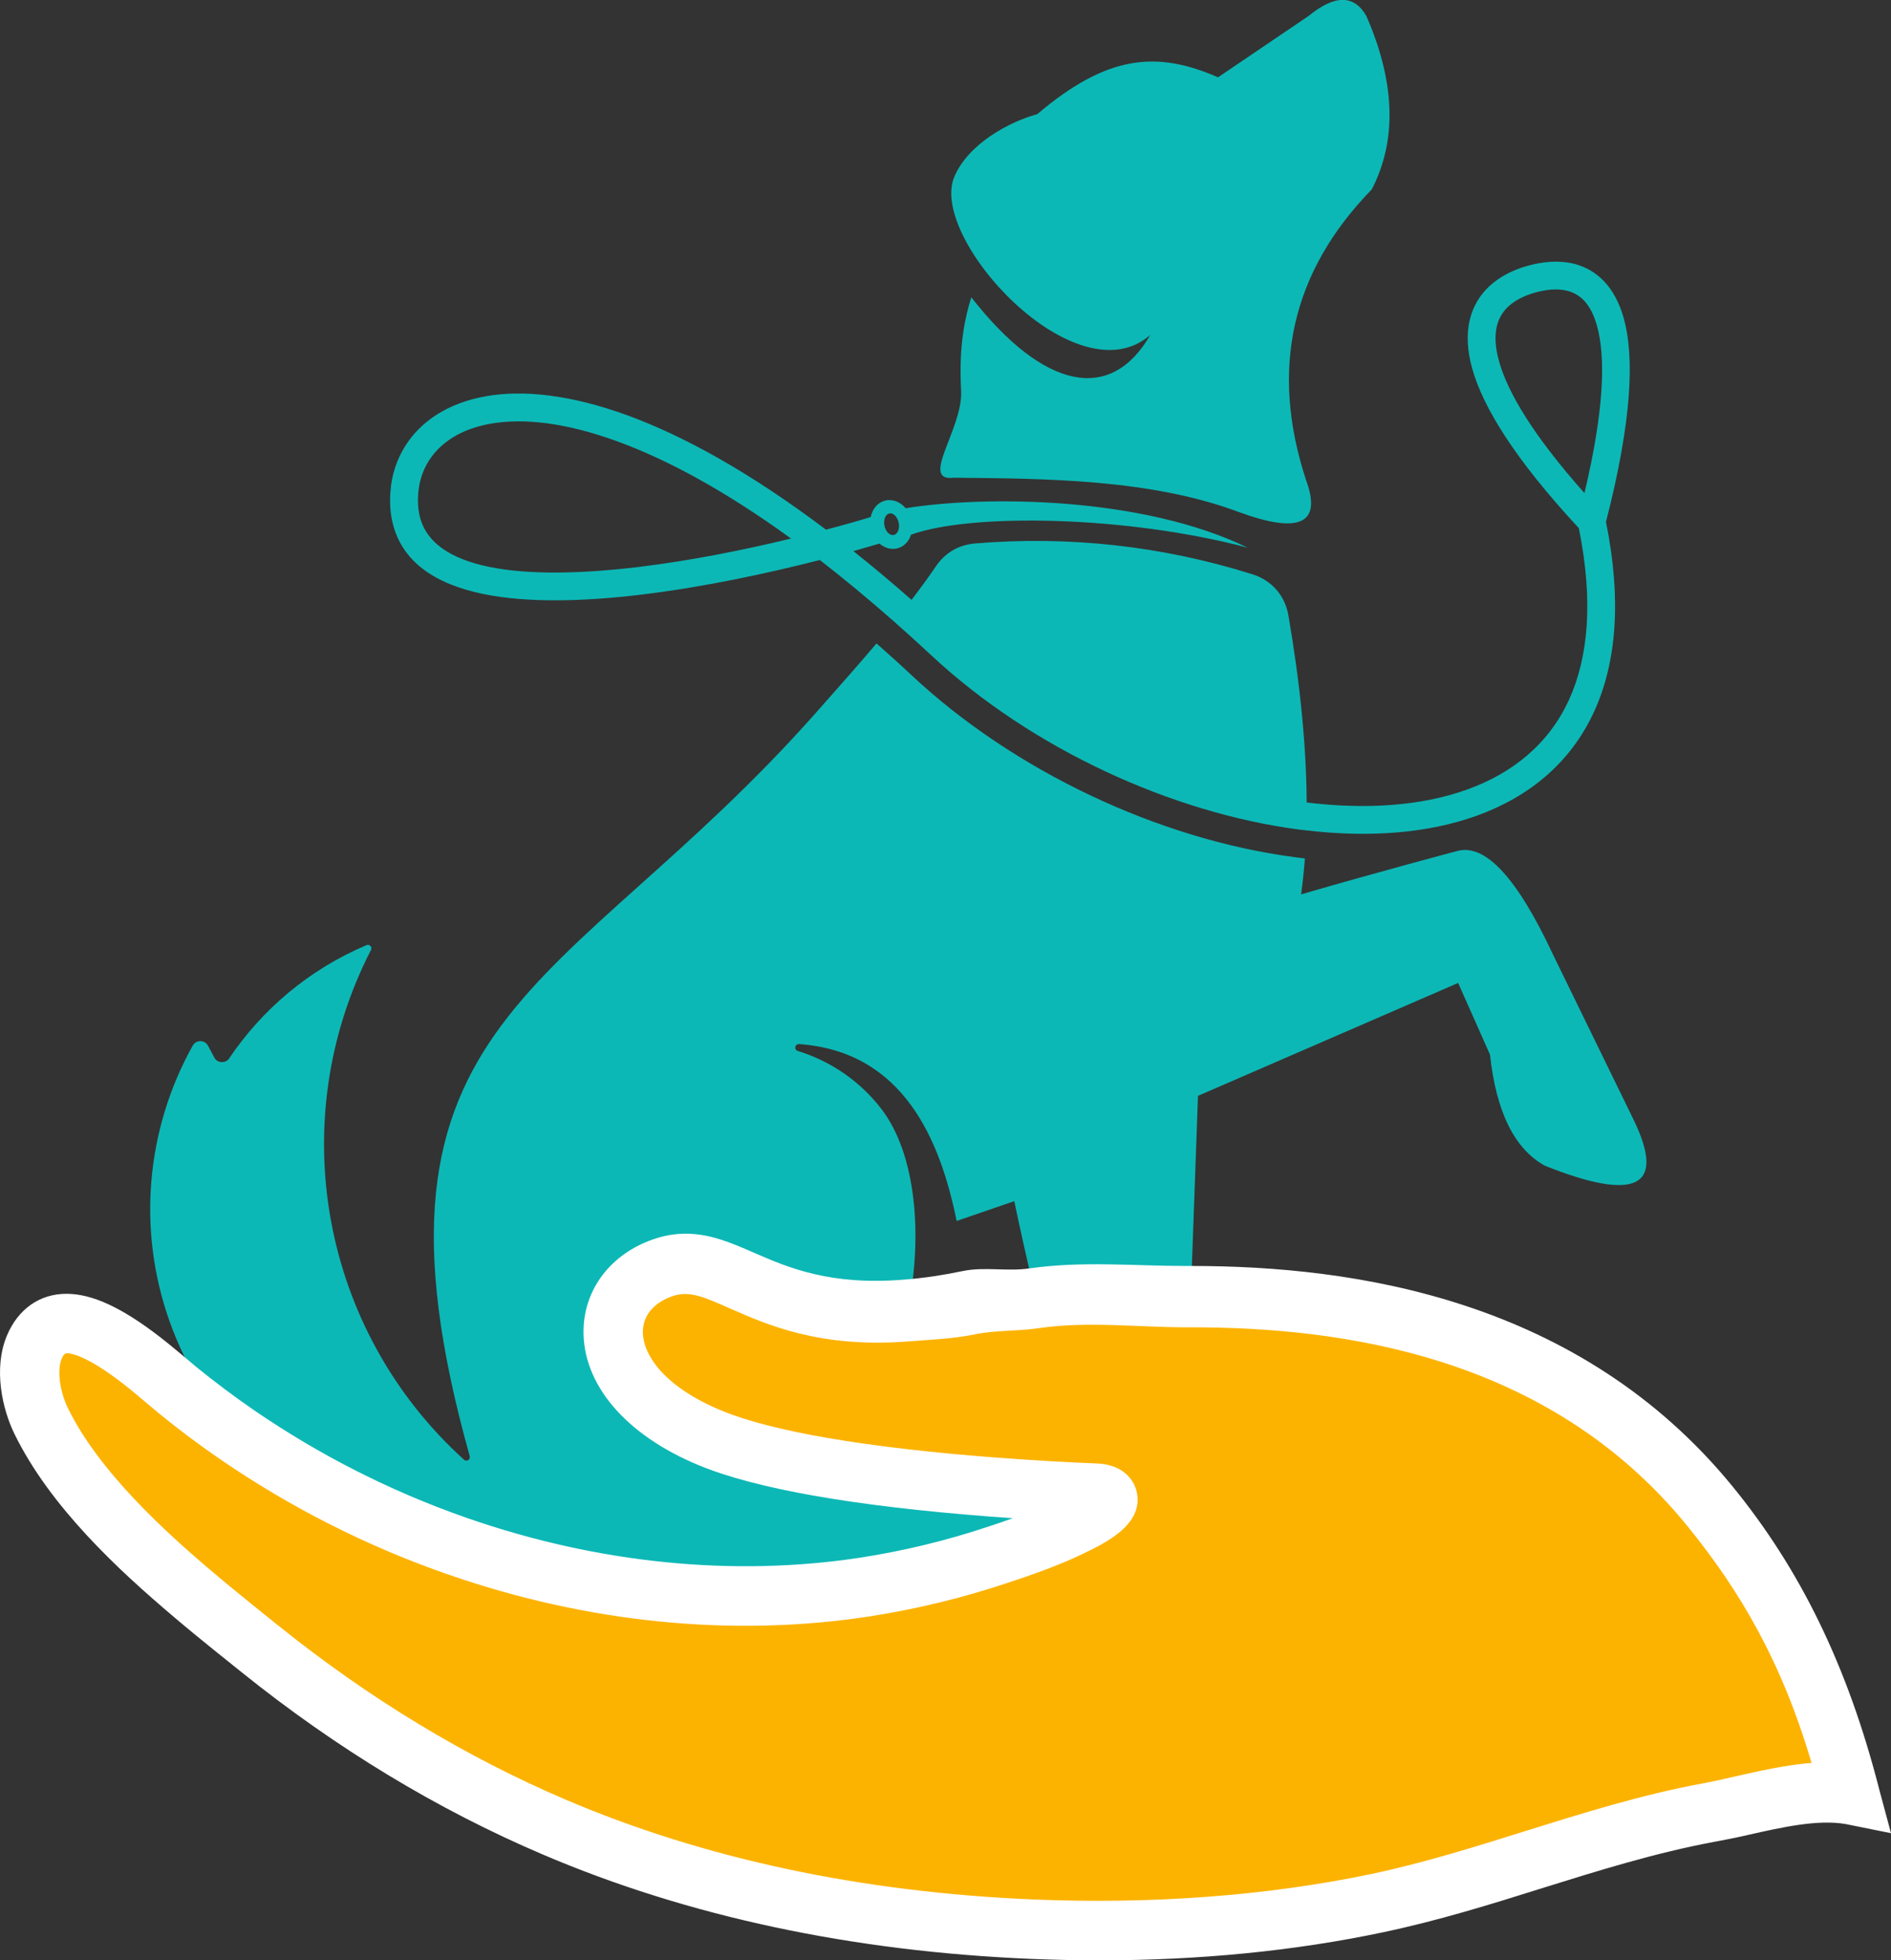 <?xml version="1.0" encoding="utf-8"?>
<!-- Generator: Adobe Illustrator 16.0.0, SVG Export Plug-In . SVG Version: 6.00 Build 0)  -->
<!DOCTYPE svg PUBLIC "-//W3C//DTD SVG 1.1//EN" "http://www.w3.org/Graphics/SVG/1.1/DTD/svg11.dtd">
<svg version="1.1" id="Calque_1" xmlns="http://www.w3.org/2000/svg" xmlns:xlink="http://www.w3.org/1999/xlink" x="0px" y="0px"
	 width="30.87px" height="31.999px" viewBox="0 0 30.87 31.999" enable-background="new 0 0 30.87 31.999" xml:space="preserve">
<rect x="0" y="0" width="30.87" height="31.999" fill="#333333" stroke="none"/>
<g>
	<g>
		<g>
			<path fill-rule="evenodd" clip-rule="evenodd" fill="#0CB8B6" d="M20.217,8.356c-1.435-0.536-3.147-0.544-4.65-0.558
				c-0.563,0.067,0.155-0.8,0.123-1.42c-0.033-0.616,0.026-1.074,0.166-1.525c1.191,1.52,2.281,1.729,2.922,0.614
				c-1.208,1.058-3.627-1.578-3.199-2.582c0.229-0.54,0.904-0.9,1.353-1.021c1.151-0.977,1.959-1.035,2.952-0.602
				c0.988-0.67,1.482-1.004,1.482-1.004c0.424-0.346,0.736-0.346,0.938,0c0.474,1.086,0.504,2.03,0.09,2.833
				c-1.313,1.348-1.67,2.932-1.071,4.752C21.582,8.551,21.213,8.722,20.217,8.356L20.217,8.356z"/>
			<path fill-rule="evenodd" clip-rule="evenodd" fill="#0CB8B6" d="M2.773,21.582c0.248,0.692,0.628,1.316,1.111,1.845
				c1.089,0.747,2.282,1.354,3.534,1.794c0.046,0.006,0.093,0.01,0.139,0.015c-0.023,0.002-0.047,0.006-0.071,0.009
				c2.121,0.737,4.406,0.999,6.618,0.663c0.742-0.114,1.475-0.292,2.187-0.529c0.395-0.131,0.783-0.28,1.164-0.446
				c0.085-0.037,0.2-0.105,0.326-0.181c-0.464-0.021,0.227-0.387-0.237-0.395c-0.042-0.167-1.262,0.039-1.353-0.085
				c-1.563-0.121-3.515-0.354-4.593-0.8c-1.993-0.823-1.938-2.376-0.781-2.782c1.028-0.361,1.566,0.882,4.006,0.681
				c0.241-1.189,0.137-2.529-0.436-3.271c-0.337-0.438-0.809-0.774-1.364-0.945c-0.028-0.008-0.046-0.037-0.039-0.066
				c0.005-0.029,0.033-0.048,0.062-0.046c1.706,0.122,2.304,1.57,2.571,2.887c0.277-0.096,0.59-0.203,0.941-0.323
				c0.089,0.429,0.195,0.895,0.317,1.434c0.847-0.123,1.711-0.188,2.575-0.182c0.029-0.798,0.065-1.781,0.107-2.971
				c0.001,0,1.417-0.615,4.247-1.843c0,0,0.174,0.391,0.52,1.17c0.101,0.933,0.397,1.536,0.893,1.812
				c1.491,0.596,1.979,0.353,1.46-0.731c0,0-0.439-0.901-1.32-2.705c-0.588-1.261-1.111-1.828-1.571-1.699
				c0,0-1.267,0.335-2.546,0.707c0.026-0.188,0.047-0.384,0.062-0.586c-0.055-0.007-0.109-0.014-0.164-0.021
				c-2.239-0.294-4.593-1.417-6.247-2.961c-0.191-0.18-0.385-0.355-0.582-0.528c-0.322,0.38-0.654,0.752-0.985,1.127
				c-4.122,4.656-7.683,4.901-5.656,12.138c0.007,0.025-0.003,0.052-0.024,0.065c-0.023,0.015-0.05,0.012-0.069-0.006
				c-2.33-2.108-2.955-5.523-1.519-8.32c0.012-0.022,0.009-0.048-0.009-0.065c-0.017-0.019-0.042-0.023-0.064-0.014
				c-0.936,0.396-1.702,1.048-2.241,1.847c-0.028,0.042-0.073,0.064-0.125,0.062c-0.051-0.002-0.094-0.029-0.118-0.074L3.396,17.07
				c-0.025-0.047-0.07-0.074-0.124-0.075c-0.054,0-0.1,0.027-0.126,0.073C2.378,18.445,2.238,20.091,2.773,21.582z"/>
			<path fill-rule="evenodd" clip-rule="evenodd" fill="#0CB8B6" d="M24.434,5.332c0.031-0.137,0.099-0.244,0.188-0.328
				c0.115-0.107,0.271-0.181,0.438-0.228c0.181-0.051,0.367-0.071,0.529-0.028c0.1,0.025,0.191,0.076,0.271,0.159
				c0.086,0.092,0.159,0.225,0.21,0.41c0.143,0.51,0.121,1.362-0.204,2.732c-0.836-0.94-1.251-1.639-1.395-2.152
				C24.407,5.668,24.4,5.481,24.434,5.332L24.434,5.332z M6.844,8.391C6.824,8.288,6.817,8.175,6.828,8.05
				c0.015-0.189,0.071-0.367,0.17-0.524c0.187-0.299,0.525-0.526,1.018-0.611c0.524-0.091,1.214-0.021,2.065,0.291
				c0.807,0.294,1.751,0.801,2.833,1.585c-0.738,0.179-1.625,0.36-2.497,0.465C9.523,9.362,8.649,9.391,7.979,9.252
				C7.37,9.126,6.938,8.862,6.844,8.391z M14.671,8.533c0.02,0.098-0.018,0.188-0.082,0.2s-0.132-0.056-0.151-0.153
				s0.018-0.187,0.081-0.199C14.583,8.367,14.651,8.437,14.671,8.533z M26.025,11.612c0.357-0.78,0.454-1.802,0.192-3.093
				c0.43-1.669,0.464-2.704,0.29-3.325c-0.073-0.259-0.183-0.455-0.317-0.598c-0.142-0.15-0.308-0.241-0.486-0.288
				c-0.25-0.064-0.518-0.039-0.767,0.031c-0.229,0.064-0.45,0.171-0.625,0.334c-0.153,0.144-0.268,0.327-0.321,0.56
				c-0.05,0.22-0.043,0.479,0.043,0.786c0.175,0.622,0.687,1.467,1.74,2.602c0.24,1.185,0.156,2.109-0.161,2.803
				c-0.33,0.72-0.92,1.198-1.666,1.465c-0.749,0.269-1.654,0.328-2.616,0.21c-0.005-0.908-0.104-1.926-0.298-3.053
				c-0.056-0.325-0.273-0.573-0.588-0.672c-1.462-0.461-3-0.632-4.527-0.503c-0.266,0.022-0.485,0.149-0.636,0.368
				c-0.129,0.189-0.263,0.372-0.401,0.553c-0.326-0.287-0.643-0.553-0.95-0.796c0.16-0.046,0.303-0.087,0.426-0.123
				c0.084,0.072,0.192,0.105,0.296,0.077c0.105-0.028,0.184-0.112,0.219-0.222c0.972-0.353,3.507-0.315,5.496,0.212
				c-1.721-0.837-4.283-0.854-5.583-0.644c-0.088-0.104-0.217-0.156-0.34-0.123c-0.12,0.032-0.205,0.138-0.231,0.267
				c-0.195,0.06-0.444,0.131-0.73,0.206c-1.246-0.94-2.33-1.534-3.246-1.868C9.303,6.438,8.535,6.363,7.939,6.467
				C7.31,6.576,6.865,6.881,6.612,7.285c-0.137,0.22-0.218,0.469-0.237,0.729C6.361,8.183,6.369,8.338,6.397,8.479
				C6.534,9.164,7.1,9.533,7.889,9.696c0.726,0.149,1.647,0.123,2.582,0.01c1.039-0.125,2.097-0.356,2.912-0.565
				c0.389,0.302,0.794,0.636,1.217,1.009c0.196,0.173,0.396,0.355,0.602,0.546c1.64,1.53,3.929,2.571,5.996,2.844
				c0.042,0.006,0.086,0.011,0.129,0.015c1.013,0.119,1.971,0.051,2.773-0.237C24.958,13.01,25.64,12.454,26.025,11.612z"/>
		</g>
	</g>
	<g>
		<path fill="#FCB300" d="M17.455,24.932c-0.375,0.179-0.77,0.315-1.164,0.446c-0.712,0.237-1.444,0.415-2.187,0.529
			c-2.212,0.336-4.497,0.074-6.618-0.663c-0.022-0.008-0.045-0.015-0.067-0.023c-1.252-0.44-2.445-1.047-3.534-1.794
			c-0.339-0.231-0.668-0.478-0.985-0.736c-0.133-0.108-0.343-0.295-0.584-0.482c-0.616-0.477-1.441-0.966-1.755-0.22
			c-0.152,0.36-0.058,0.861,0.11,1.204c0.509,1.045,1.504,2.007,2.482,2.833c0.222,0.188,0.442,0.367,0.655,0.54
			c0.153,0.125,0.304,0.245,0.447,0.36c1.46,1.172,3.069,2.163,4.791,2.897c2.466,1.054,5.164,1.558,7.813,1.668
			c1.882,0.078,3.778-0.038,5.625-0.426c1.833-0.385,3.554-1.135,5.401-1.478c0.701-0.131,1.625-0.432,2.328-0.308
			c-0.447-1.762-1.143-3.43-2.302-4.851c-2.096-2.57-5.267-3.554-8.462-3.573c-0.864-0.006-1.729,0.059-2.575,0.182
			c-0.356,0.052-0.708,0.114-1.056,0.185c-0.364,0.076-0.695,0.123-0.997,0.147c-2.439,0.201-2.978-1.042-4.006-0.681
			c-1.156,0.406-1.212,1.959,0.781,2.782c1.078,0.446,3.03,0.679,4.593,0.8c0.673,0.051,1.272,0.084,1.701,0.1
			C18.134,24.381,18.297,24.53,17.455,24.932z"/>
		<path fill="#FFFFFF" d="M17.953,31.999c-0.371,0-0.742-0.008-1.112-0.023c-2.933-0.122-5.618-0.695-7.984-1.706
			c-1.714-0.731-3.363-1.729-4.903-2.966l-0.451-0.362c-0.215-0.174-0.438-0.355-0.662-0.546c-0.908-0.768-2.025-1.801-2.605-2.99
			C0.037,23-0.113,22.337,0.114,21.799c0.182-0.432,0.535-0.68,0.971-0.68c0.42,0,0.905,0.225,1.526,0.705
			c0.165,0.128,0.313,0.254,0.437,0.357l0.157,0.133c0.31,0.251,0.63,0.491,0.953,0.713c1.06,0.725,2.21,1.31,3.422,1.736
			l0.06,0.021c2.12,0.736,4.325,0.957,6.392,0.644c0.71-0.109,1.419-0.28,2.106-0.51c0.127-0.042,0.261-0.087,0.397-0.136
			c-0.125-0.009-0.252-0.018-0.38-0.027c-2.222-0.172-3.816-0.452-4.742-0.835c-1.205-0.497-1.911-1.33-1.887-2.226
			c0.019-0.663,0.451-1.224,1.131-1.462c0.18-0.063,0.355-0.094,0.537-0.094c0.398,0,0.743,0.149,1.107,0.308
			c0.578,0.251,1.256,0.544,2.481,0.44c0.293-0.023,0.608-0.07,0.939-0.139c0.357-0.072,0.719,0.011,1.084-0.042
			c0.855-0.124,1.713-0.04,2.547-0.04h0.101c2.647,0,6.33,0.533,8.835,3.604c1.091,1.338,1.874,2.912,2.396,4.964l0.186,0.691
			l-0.739-0.149c-0.454-0.079-1.033,0.05-1.593,0.177c-0.197,0.045-0.387,0.083-0.563,0.115c-0.945,0.176-1.887,0.469-2.796,0.753
			c-0.838,0.264-1.705,0.533-2.595,0.72C21.133,31.847,19.575,31.999,17.953,31.999z M1.085,22.089
			c-0.031,0.007-0.053,0.03-0.077,0.087C0.93,22.36,0.973,22.705,1.106,22.98c0.505,1.038,1.589,2.023,2.36,2.675
			c0.219,0.187,0.437,0.363,0.646,0.533l0.445,0.358c1.473,1.182,3.046,2.134,4.679,2.831c2.258,0.964,4.829,1.512,7.644,1.629
			c1.908,0.079,3.799-0.058,5.505-0.416c0.843-0.177,1.687-0.441,2.503-0.697c0.938-0.293,1.906-0.597,2.909-0.782
			c0.164-0.03,0.342-0.071,0.525-0.113c0.393-0.089,0.828-0.188,1.251-0.221c-0.479-1.625-1.148-2.789-2.037-3.879
			c-2.266-2.779-5.649-3.232-8.089-3.232h-0.095c-0.788,0-1.599-0.104-2.408,0.016c-0.347,0.051-0.69,0.029-1.028,0.099
			c-0.368,0.075-0.724,0.086-1.055,0.113c-1.479,0.12-2.34-0.272-2.947-0.537c-0.398-0.174-0.652-0.299-0.937-0.199
			c-0.3,0.105-0.476,0.309-0.482,0.568c-0.01,0.368,0.323,0.902,1.287,1.301c0.819,0.339,2.357,0.602,4.446,0.763
			c0.664,0.051,1.258,0.082,1.681,0.099c0.411,0.016,0.605,0.255,0.65,0.474c0.108,0.529-0.521,0.828-0.897,1.008
			c-0.414,0.197-0.847,0.346-1.22,0.469c-0.738,0.246-1.501,0.431-2.266,0.548c-2.223,0.339-4.59,0.102-6.85-0.684l-0.082-0.028
			c-1.279-0.451-2.507-1.073-3.636-1.847c-0.345-0.236-0.688-0.492-1.017-0.761l-0.173-0.145c-0.113-0.096-0.252-0.214-0.403-0.332
			C1.433,22.138,1.171,22.089,1.085,22.089z"/>
	</g>
</g>
</svg>
